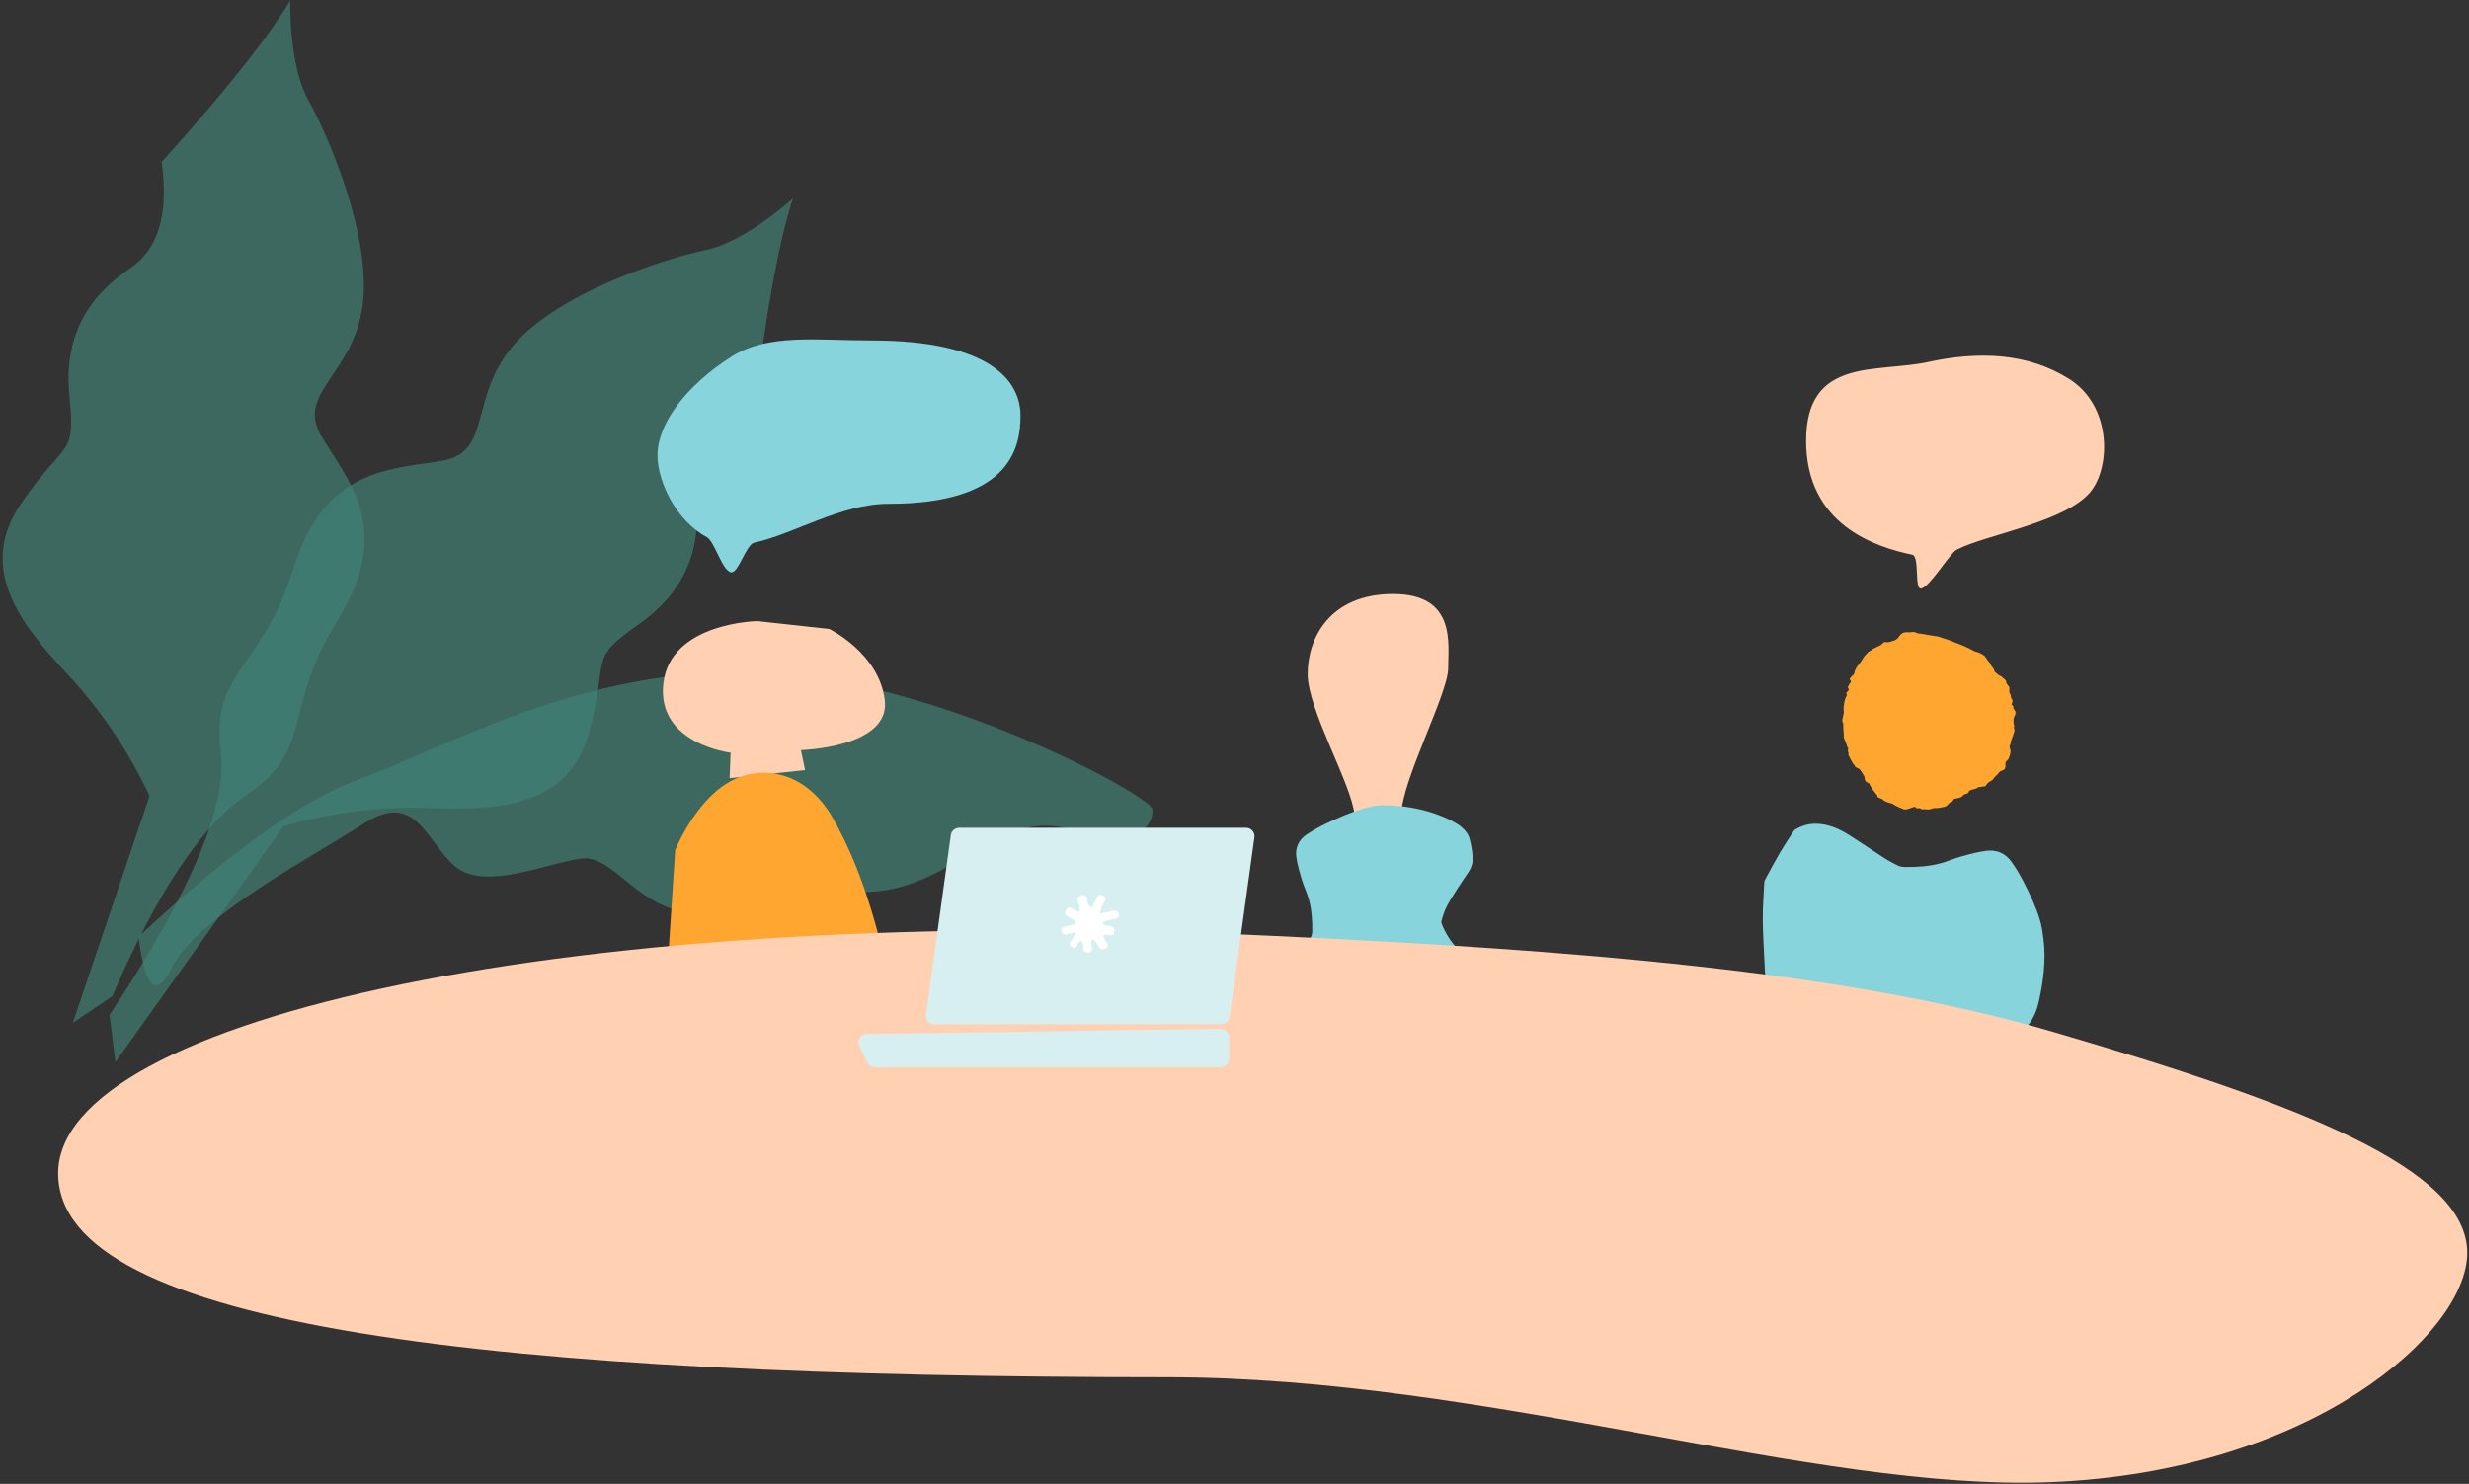 <?xml version="1.0" encoding="UTF-8"?>
<svg width="880px" height="529px" viewBox="0 0 880 529" version="1.1" xmlns="http://www.w3.org/2000/svg" xmlns:xlink="http://www.w3.org/1999/xlink">
    <rect x="0" y="0" width="880" height="529" fill="#333333" stroke="none"/>
    <!-- Generator: Sketch 52.6 (67491) - http://www.bohemiancoding.com/sketch -->
    <title>Group 5</title>
    <desc>Created with Sketch.</desc>
    <g id="Page-1" stroke="none" stroke-width="1" fill="none" fill-rule="evenodd">
        <g id="Exploration" transform="translate(-404, -230)">
            <g id="Group-5" transform="translate(270, 196)">
                <g id="Group-2" transform="translate(275.141, 215.13) scale(-1, 1) rotate(7) translate(-275.141, -215.13) translate(20.641, 30.63)" fill="#418478" fill-opacity="0.65" fill-rule="nonzero">
                    <path d="M100.612,92.127 C100.612,92.127 119.165,105.459 133.835,106.671 C148.504,107.883 186.77,115.126 205.311,131.503 C223.853,147.879 217.963,168.483 235.448,169.695 C252.932,170.907 277.486,166.059 293.318,201.207 C309.151,236.355 327.025,233.931 327.025,263.019 C327.025,282.411 343.965,311.874 377.846,351.408 L377.846,368.376 L307.964,292.107 C290.016,289.386 272.571,289.386 255.629,292.107 C230.215,296.189 205.938,297.44 195.712,271.745 C185.486,246.051 193.348,246.657 173.997,236.355 C154.647,226.053 147.906,210.903 147.906,192.723 C147.906,180.603 139.512,170.46 122.726,162.295 C114.741,130.06 107.369,106.671 100.612,92.127 Z" id="Path-5"></path>
                    <path d="M201.097,42.395 C201.097,42.395 219.623,55.741 234.269,56.957 C248.915,58.173 287.121,65.43 305.636,81.824 C324.152,98.217 318.276,118.836 335.733,120.053 C353.19,121.27 377.703,116.423 393.517,151.602 C409.332,186.781 427.177,184.359 427.183,213.47 C427.187,232.877 438.107,259.565 459.941,293.532 L459.944,310.513 L408.159,242.577 C390.24,239.85 372.823,239.846 355.908,242.566 C330.536,246.645 306.298,247.892 296.083,222.175 C285.868,196.458 293.717,197.066 274.395,186.752 C255.074,176.438 248.34,161.275 248.336,143.08 C248.333,130.951 239.951,120.798 223.19,112.622 C215.21,80.361 207.846,56.952 201.097,42.395 Z" id="Path-5-Copy" transform="translate(330.52, 176.454) scale(-1, 1) rotate(63) translate(-330.52, -176.454) "></path>
                    <path d="M364.204,324.979 C328.166,298.887 299.931,283.527 279.498,278.901 C248.848,271.961 195.188,248.513 133.292,258.237 C71.396,267.961 2.74421134e-12,319.013 2.74269496e-12,323.875 C2.74269496e-12,328.737 6.109,338.461 29.925,327.522 C53.741,316.582 73.925,343.324 103.608,340.892 C133.292,338.461 117.148,326.306 133.292,328.737 C149.436,331.168 143.89,343.324 164.983,340.892 C186.076,338.461 192.043,316.582 204.129,316.582 C216.214,316.582 239.415,323.875 248.848,314.151 C258.282,304.427 259.352,284.978 279.498,294.703 C299.644,304.427 342.949,320.846 353.576,337.134 C360.661,347.993 364.204,343.941 364.204,324.979 Z" id="Path-6"></path>
                </g>
                <g id="Group-3" transform="translate(154, 155)">
                    <g id="Group-4">
                        <path d="M462.767,169.449 C461.786,158.63 446.073,132.073 446.073,119.286 C446.073,106.5 453.93,90.763 476.515,90.763 C499.101,90.763 496.155,108.467 496.155,117.32 C496.155,126.172 479.462,157.646 479.462,169.449 C472.629,170.551 462.767,169.449 462.767,169.449" id="Fill-3" fill="#FFD0B2"></path>
                        <path d="M510.676,231.652 C509.569,229.088 508.186,226.627 506.279,224.471 C504.049,221.952 501.62,219.579 499.339,217.097 C497.075,214.632 495.305,211.893 494.079,208.89 C493.881,208.403 493.63,207.813 493.753,207.369 C494.181,205.836 494.656,204.3 495.31,202.849 C496.653,199.866 501.579,192.555 503.21,190.2 C504.122,188.883 504.786,187.484 504.854,185.779 C504.955,183.235 504.46,180.777 503.879,178.296 C503.407,176.283 502.098,174.795 500.463,173.481 C497.969,171.573 487.802,165.994 472.629,166.078 C470.445,166.09 468.272,166.632 466.205,167.207 C461.541,168.505 457.174,170.444 452.881,172.478 C450.453,173.629 448.102,174.945 445.879,176.392 C442.942,178.307 441.578,181.147 442.034,184.508 C442.402,187.229 443.201,189.935 443.998,192.607 C444.687,194.913 445.787,197.134 446.446,199.443 C447.526,203.219 447.763,207.061 447.712,210.907 C447.7,211.834 447.512,212.675 447.043,213.462 C446.28,214.74 445.593,216.066 444.741,217.289 C442.164,220.984 439.478,224.613 436.919,228.319 C434.53,231.778 432.583,235.389 432.556,239.759 C432.541,242.193 433.304,244.345 434.646,246.421 C434.735,246.56 434.873,246.695 435.02,246.783 C437.61,248.314 440.164,249.907 442.811,251.343 C445.842,252.989 448.954,254.499 452.04,256.054 C452.352,256.211 452.722,256.338 453.064,256.353 C457.358,256.541 461.662,256.868 465.942,256.837 C471.303,256.799 476.645,256.478 481.993,256.247 C484.831,256.125 487.664,255.947 490.495,255.764 C491.091,255.725 491.717,255.648 492.249,255.435 C497.207,253.45 501.65,250.744 505.781,247.59 C507.699,246.127 509.597,244.725 510.514,242.435 C511.931,238.898 512.266,235.338 510.676,231.652" id="Fill-6" fill="#87D4DD"></path>
                        <path d="M240.039,156.421 L240.4,147.352 C240.4,147.352 213.935,144.245 216.441,122.584 C218.947,100.922 249.935,100.418 249.935,100.418 L275.613,103.237 C275.613,103.237 293.451,111.926 295.365,128.743 C297.279,145.559 265.47,146.423 265.47,146.423 L266.949,153.539 L240.039,156.421 Z" id="Path-8" fill="#FFD0B2"></path>
                        <path d="M259.465,258.134 C244.554,256.543 216.274,249.067 216.274,249.067 L220.66,182.074 C220.66,182.074 227.338,165.345 239.376,158.094 C250.597,151.335 266.849,153.353 276.702,170.415 C297.127,205.783 301.241,258.134 301.241,258.134 C301.241,258.134 272.877,259.566 259.465,258.134 Z" id="Path-2" fill="#FFA630"></path>
                        <path d="M261.517,58.609 C278.342,58.609 295.364,69.494 309.244,72.458 C312.114,73.071 314.85,83.265 317.422,83.034 C320.56,82.753 323.461,71.905 326.1,70.51 C337.244,64.62 343.725,50.405 343.725,41.396 C343.725,29.761 333.194,16.239 317.422,6.184 C304.254,-2.211 286.906,0.376 267.582,0.376 C225.11,0.376 214.342,14.782 214.342,27.24 C214.342,39.697 219.046,58.609 261.517,58.609 Z" id="Oval-3-Copy" fill="#87D4DD" transform="translate(279.034, 41.519) scale(-1, 1) translate(-279.034, -41.519) "></path>
                        <path d="M661.569,76.761 C664.265,77.328 662.25,89.042 664.666,88.829 C667.614,88.568 674.924,76.249 677.404,74.958 C687.873,69.509 717.46,64.955 725.643,53.621 C732.386,44.281 732.277,23.377 717.46,14.073 C702.643,4.77 685.237,4.144 667.138,8.081 C649.039,12.018 623.733,6.141 623.733,36.156 C623.733,66.171 648.529,74.018 661.569,76.761 Z" id="Oval-3-Copy-3" fill="#FFD0B2"></path>
                        <g id="Group" transform="translate(608.284, 104.281)">
                            <path d="M90.011,29.372 C90.212,28.897 90.122,28.325 89.79,27.927 C89.524,27.607 89.187,27.323 89.333,26.8 C89.38,26.636 89.187,26.377 89.051,26.204 C88.927,26.048 88.727,25.95 88.613,25.866 C88.985,25.057 89.273,24.378 88.615,23.707 C88.546,23.637 88.52,23.514 88.503,23.41 C88.401,22.813 88.395,22.187 87.923,21.708 C87.863,21.647 87.893,21.492 87.893,21.38 C87.891,20.826 87.894,20.271 87.889,19.717 C87.888,19.664 87.829,19.611 87.792,19.561 C87.487,19.156 87.177,18.753 86.876,18.343 C86.823,18.272 86.762,18.17 86.773,18.094 C86.888,17.429 86.455,17.092 86.001,16.745 C85.547,16.398 85.173,15.858 84.668,15.692 C83.839,15.419 83.403,14.723 82.739,14.29 C82.642,14.226 82.615,14.054 82.563,13.928 C82.435,13.616 82.351,13.277 82.177,12.993 C81.998,12.702 81.693,12.488 81.515,12.197 C81.293,11.833 81.158,11.419 80.959,11.04 C80.886,10.903 80.727,10.815 80.62,10.695 C80.436,10.484 80.25,10.274 80.087,10.048 C79.69,9.503 79.402,8.832 78.892,8.431 C78.241,7.917 77.425,7.598 76.66,7.236 C76.388,7.108 76.025,7.164 75.753,7.033 C74.806,6.576 73.887,6.062 72.943,5.596 C72.346,5.302 71.732,5.04 71.117,4.789 C70.138,4.39 69.148,4.015 68.168,3.625 C67.59,3.395 67.026,3.131 66.44,2.93 C65.575,2.632 64.695,2.384 63.826,2.099 C63.473,1.984 63.145,1.787 62.789,1.701 C62.328,1.589 61.848,1.558 61.381,1.481 C60.332,1.309 59.285,1.133 58.239,0.955 C57.688,0.861 57.14,0.751 56.59,0.66 C56.056,0.573 55.463,0.619 54.997,0.398 C54.18,0.009 53.403,-0.136 52.537,0.15 C52.377,0.203 52.174,0.11 51.992,0.116 C51.424,0.136 50.837,0.091 50.296,0.225 C49.886,0.328 49.527,0.654 49.157,0.899 C49.038,0.978 48.94,1.104 48.864,1.226 C48.295,2.142 47.638,2.945 46.483,3.156 C46.317,3.187 46.166,3.287 46.002,3.333 C45.583,3.451 45.166,3.605 44.74,3.652 C44.322,3.7 43.888,3.601 43.468,3.636 C43.265,3.653 43.034,3.795 42.89,3.947 C42.505,4.348 42.114,4.705 41.578,4.932 C40.768,5.274 39.99,5.696 39.214,6.111 C38.973,6.24 38.81,6.54 38.564,6.622 C37.601,6.944 37.057,7.755 36.433,8.431 C35.854,9.06 35.496,9.884 34.999,10.594 C34.597,11.168 34.115,11.686 33.707,12.256 C33.152,13.034 32.728,13.875 32.601,14.84 C32.587,14.953 32.522,15.095 32.433,15.157 C31.954,15.488 31.575,15.909 31.251,16.382 C31.138,16.549 31.039,16.724 30.937,16.887 C31.356,17.186 31.572,17.901 31.29,18.044 C30.845,18.27 30.851,18.699 30.701,19.032 C30.571,19.315 30.107,19.564 30.422,19.969 C30.802,20.459 30.708,20.854 30.239,21.215 C30.118,21.308 29.983,21.409 29.912,21.537 C29.831,21.684 29.716,21.945 29.78,22.018 C30.171,22.473 29.846,22.865 29.66,23.207 C29.093,24.246 29.039,25.398 28.854,26.515 C28.759,27.09 28.834,27.694 28.838,28.285 C28.838,28.342 28.883,28.401 28.883,28.458 C28.883,28.635 28.889,28.813 28.86,28.986 C28.823,29.209 28.748,29.426 28.703,29.649 C28.605,30.122 28.547,30.604 28.42,31.069 C28.295,31.525 28.244,31.943 28.556,32.348 C28.627,32.44 28.673,32.575 28.678,32.693 C28.7,33.173 28.712,33.655 28.708,34.137 C28.692,35.293 28.987,36.435 28.869,37.595 C28.863,37.655 28.883,37.72 28.907,37.776 C29.132,38.331 29.373,38.88 29.586,39.44 C29.787,39.967 29.95,40.507 30.149,41.035 C30.207,41.188 30.336,41.315 30.482,41.528 C30.312,42.007 30.2,42.589 30.594,43.151 C30.628,43.202 30.624,43.312 30.593,43.371 C30.388,43.745 30.563,44.043 30.754,44.357 C30.954,44.684 31.112,45.035 31.296,45.371 C31.618,45.965 31.945,46.555 32.273,47.146 C32.293,47.181 32.34,47.204 32.374,47.23 C32.467,47.296 32.631,47.35 32.644,47.428 C32.746,48.101 33.379,48.425 33.814,48.564 C34.599,48.817 34.879,49.404 35.262,49.962 C35.509,50.327 35.743,50.708 35.947,51.099 C36.113,51.416 36.389,51.795 36.325,52.084 C36.222,52.548 36.507,52.828 36.608,53.188 C36.634,53.27 36.749,53.336 36.835,53.389 C37.207,53.626 37.593,53.842 37.955,54.097 C38.047,54.162 38.054,54.338 38.118,54.455 C38.376,54.933 38.628,55.416 38.911,55.88 C39.05,56.108 39.261,56.29 39.425,56.504 C39.807,57.006 40.177,57.514 40.557,58.019 C40.573,58.039 40.63,58.03 40.642,58.05 C40.715,58.177 40.828,58.304 40.84,58.438 C40.867,58.763 40.915,59.011 41.322,59.082 C41.561,59.125 41.779,59.3 42.087,59.456 C42.405,59.284 42.539,59.685 42.803,59.876 C43.611,60.458 44.504,60.864 45.5,61.049 C45.885,61.12 46.255,61.294 46.61,61.464 C46.851,61.58 47.039,61.808 47.28,61.923 C48.221,62.366 49.149,62.849 50.128,63.185 C50.585,63.343 51.214,63.349 51.644,63.159 C51.756,63.109 52.716,62.789 54.201,62.305 C54.514,62.655 54.847,62.992 55.054,62.927 C55.584,62.761 56.11,62.775 56.552,63.194 C56.595,63.235 56.704,63.21 56.781,63.213 C57.368,63.234 57.962,63.201 58.538,63.288 C59.254,63.397 59.884,63.164 60.533,62.961 C60.752,62.892 60.985,62.804 61.207,62.819 C62.471,62.901 63.687,62.611 64.899,62.333 C65.192,62.266 65.464,62.038 65.702,61.833 C65.982,61.594 66.2,61.282 66.475,61.034 C66.877,60.674 67.567,60.691 67.791,60.101 C67.976,59.619 68.332,59.472 68.811,59.403 C69.325,59.33 69.838,59.204 70.331,59.04 C70.631,58.94 70.982,58.788 71.151,58.549 C71.534,58.011 72.067,57.831 72.657,57.667 C72.897,57.601 73.233,57.411 73.283,57.216 C73.422,56.67 73.808,56.508 74.261,56.345 C75.113,56.038 76.082,56.039 76.811,55.404 C76.305,55.562 76.753,55.3 76.953,55.352 C77.699,55.242 78.45,55.137 79.196,55.016 C79.304,54.999 79.448,54.926 79.491,54.838 C79.915,53.954 80.678,53.469 81.51,53.023 C81.837,52.849 82.077,52.504 82.338,52.22 C82.483,52.06 82.57,51.845 82.72,51.69 C83.141,51.253 83.678,50.893 83.987,50.392 C84.277,49.923 84.638,49.702 85.107,49.51 C85.53,49.337 86.106,49.164 86.276,48.825 C86.518,48.335 86.53,47.692 86.501,47.12 C86.472,46.539 86.517,46.208 87.017,45.899 C87.604,45.535 87.728,44.902 87.948,44.345 C88.138,43.867 88.201,43.34 88.293,42.831 C88.328,42.631 88.306,42.416 88.278,42.213 C88.183,41.516 87.624,40.824 88.278,40.116 C88.351,40.034 88.311,39.85 88.328,39.713 C88.351,39.532 88.352,39.342 88.408,39.171 C88.601,38.585 88.817,38.006 89.018,37.422 C89.246,36.752 89.468,36.079 89.753,35.22 C89.759,34.748 89.247,34.075 89.683,33.326 C89.37,32.983 89.374,32.984 89.424,32.512 C89.431,32.439 89.386,32.363 89.386,32.288 C89.38,31.855 89.299,31.402 89.396,30.992 C89.528,30.434 89.784,29.904 90.011,29.372" id="Fill-1" fill="#FFA630"></path>
                            <path d="M100.014,109.19 C99.728,106.984 99.403,104.753 98.769,102.648 C97.34,97.899 95.204,93.452 92.962,89.081 C91.695,86.608 90.243,84.214 88.648,81.952 C86.539,78.96 83.409,77.572 79.704,78.036 C76.706,78.41 73.724,79.223 70.78,80.036 C68.24,80.735 65.793,81.856 63.248,82.528 C59.086,83.626 54.853,83.867 50.615,83.815 C49.593,83.804 48.666,83.612 47.8,83.134 C46.391,82.357 44.93,81.658 43.582,80.79 C39.51,78.166 35.512,75.43 31.427,72.824 C27.617,70.393 23.637,68.409 18.82,68.381 C16.138,68.365 13.768,69.143 11.48,70.51 C11.326,70.6 11.178,70.741 11.082,70.891 C9.395,73.529 7.639,76.128 6.056,78.824 C4.243,81.91 2.578,85.078 0.866,88.22 C0.692,88.538 0.553,88.915 0.536,89.263 C0.328,93.635 -0.031,98.016 0.002,102.375 C0.045,107.834 0.398,113.274 0.653,118.719 C0.787,121.61 0.983,124.493 1.185,127.377 C1.227,127.983 1.313,128.62 1.547,129.162 C3.736,134.212 6.718,138.735 10.192,142.943 C11.804,144.894 13.349,146.827 15.873,147.761 C15.873,147.761 34.197,154.409 45.539,154.486 C56.879,154.565 89.738,153.42 94.547,140.202 C96.649,137.662 97.744,134.706 98.434,131.607 C100.094,124.159 100.986,116.683 100.014,109.19" id="Fill-4" fill="#87D4DD"></path>
                        </g>
                        <path d="M395.862,369.991 C510.342,369.993 626.433,410.855 711.071,407.388 C803.479,403.601 859.38,354.351 859.38,325.628 C859.379,295.635 799.998,272.607 711.067,246.684 C636.825,225.042 540.091,217.663 433.449,212.634 C183.21,200.834 0.727,242.262 0.728,297.294 C0.73,352.325 156.394,369.986 395.862,369.991 Z" id="Oval-3" fill="#FFD0B2"></path>
                    </g>
                    <path d="M321.863,174.126 L424.121,174.126 C425.778,174.126 427.121,175.469 427.121,177.126 C427.121,177.263 427.112,177.4 427.093,177.536 L418.251,241.528 C418.046,243.012 416.778,244.117 415.279,244.117 L313.022,244.117 C311.365,244.117 310.022,242.774 310.022,241.117 C310.022,240.98 310.031,240.843 310.05,240.707 L318.892,176.715 C319.097,175.231 320.365,174.126 321.863,174.126 Z" id="Rectangle" fill="#D8EFF1" fill-rule="nonzero"></path>
                    <path d="M365.522,198.237 C368.742,197.585 366.364,201.552 369.022,202.495 C369.618,202.519 369.561,201.225 370.188,200.6 C371.085,199.704 370.929,197.122 373.158,198.351 C375.313,199.54 372.916,200.795 372.717,202.041 C372.625,202.626 372.401,203.191 372.242,203.766 C372.135,204.027 372.022,204.288 371.91,204.547 C372.307,204.533 372.703,204.521 373.101,204.507 C374.083,204.294 375.093,204.159 376.041,203.849 C377.233,203.459 378.3,203.214 378.722,204.747 C379.198,206.475 377.616,206.315 376.682,206.705 C375.462,207.216 373.89,206.895 373.027,208.075 C373.98,209.723 377.575,208.333 377.138,211.279 C376.803,213.542 374.558,211.691 373.303,212.395 C372.878,214.113 376.693,215.937 373.768,217.226 C371.557,218.199 371.373,214.727 369.541,213.971 C367.622,214.979 371.159,218.609 367.474,218.508 C364.86,218.436 367.038,215.711 365.422,214.564 C363.919,214.181 364.113,218.261 361.885,216.502 C360.165,215.143 362.719,214.023 362.68,212.657 C363.127,212.465 363.675,212.101 363.385,211.688 C362.959,211.081 362.316,211.525 361.787,211.778 C360.604,211.657 358.945,213.154 358.384,210.946 C358.104,209.842 359.037,209.527 359.937,209.292 C361.114,208.983 362.284,208.647 363.417,208.333 C363.236,205.828 358.581,206.382 359.88,203.553 C360.949,201.226 362.612,203.665 364.025,203.849 C364.314,203.915 364.601,203.986 364.89,204.056 C364.837,203.735 364.785,203.413 364.733,203.091 C365.273,201.464 362.474,198.853 365.522,198.237 Z" id="Fill-18" fill="#FFFFFF"></path>
                    <path d="M288.939,247.632 L415.012,245.783 C416.668,245.759 418.031,247.082 418.055,248.739 C418.055,248.753 418.056,248.768 418.056,248.783 L418.056,256.481 C418.056,258.138 416.712,259.481 415.056,259.481 L291.873,259.481 C290.732,259.481 289.689,258.833 289.184,257.81 L286.293,251.961 C285.559,250.475 286.168,248.676 287.654,247.942 C288.054,247.744 288.493,247.638 288.939,247.632 Z" id="Rectangle-Copy" fill="#D8EFF1" fill-rule="nonzero"></path>
                </g>
            </g>
        </g>
    </g>
</svg>